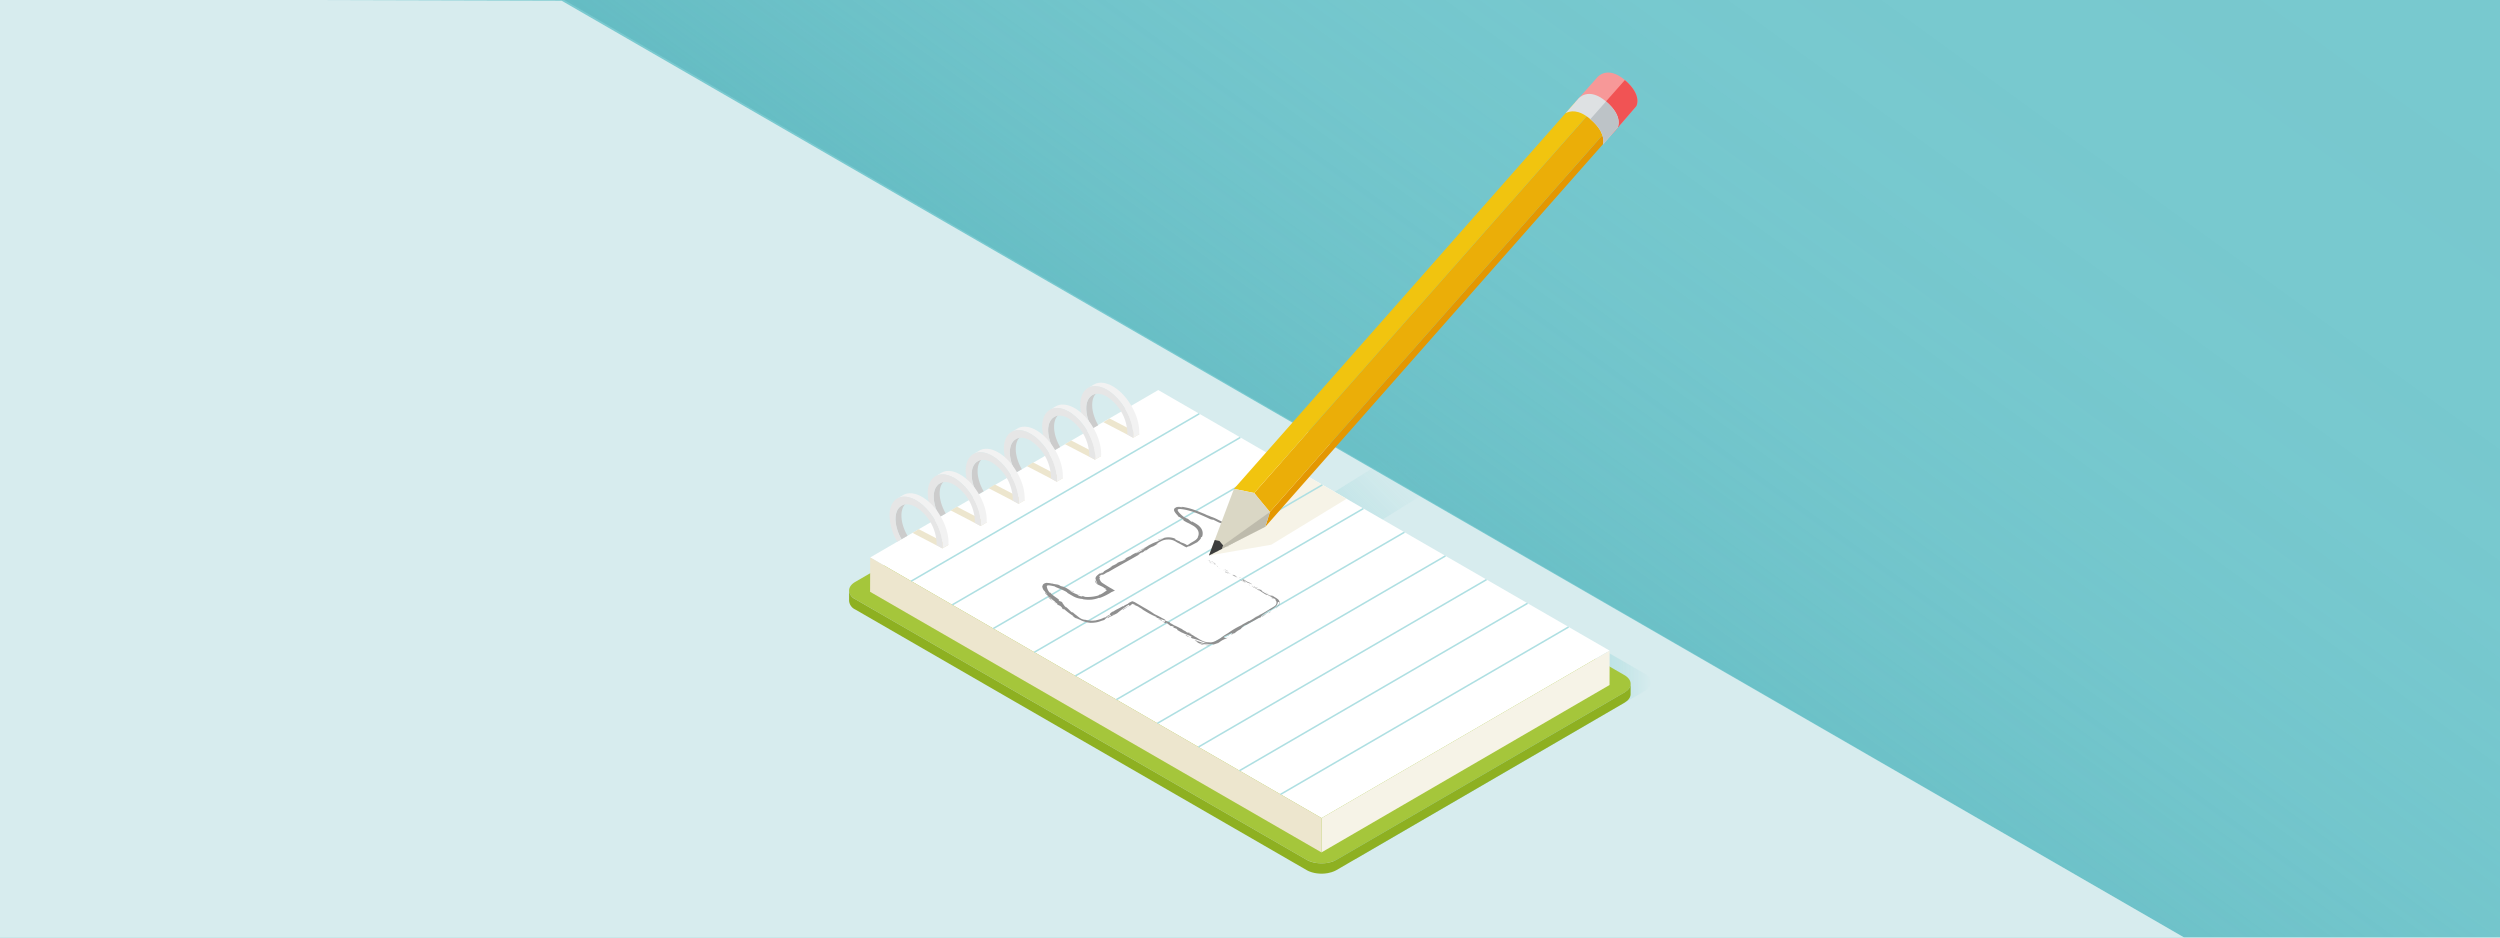 <svg id="graphics" xmlns="http://www.w3.org/2000/svg" xmlns:xlink="http://www.w3.org/1999/xlink" viewBox="0 0 800 300"><defs><style>.cls-1{fill:#78c9cf;}.cls-2{opacity:0.3;}.cls-3{fill:url(#linear-gradient);}.cls-4{fill:#d7ecee;}.cls-5{fill:url(#linear-gradient-2);}.cls-6{isolation:isolate;}.cls-7{fill:url(#linear-gradient-3);}.cls-8{fill:#a5c63b;}.cls-9{fill:#8eb021;}.cls-10{fill:#fff;}.cls-11{fill:#f6f3e7;}.cls-12{fill:#ede6ce;}.cls-13{fill:#ccc;}.cls-14{fill:#f2f2f2;}.cls-15{fill:#e6e6e6;}.cls-16{fill:none;stroke:#aedfe2;stroke-miterlimit:10;stroke-width:0.5px;}.cls-17{fill:#8f8f8f;}.cls-18{fill:#535353;}.cls-19{fill:#f79898;}.cls-20{fill:#f15354;}.cls-21{fill:#e49701;}.cls-22{fill:#ebae08;}.cls-23{fill:#f1c40f;}.cls-24{fill:#dee1e3;}.cls-25{fill:#bdc3c7;}.cls-26{fill:#dad7c5;}.cls-27{fill:#3d3d3d;}.cls-28{fill:#a3a194;opacity:0.5;}</style><linearGradient id="linear-gradient" x1="454.309" y1="198.988" x2="668.367" y2="-95.637" gradientUnits="userSpaceOnUse"><stop offset="0" stop-color="#389ea8"/><stop offset="0.063" stop-color="#389ea8" stop-opacity="0.796"/><stop offset="0.142" stop-color="#389ea8" stop-opacity="0.585"/><stop offset="0.229" stop-color="#389ea8" stop-opacity="0.403"/><stop offset="0.323" stop-color="#389ea8" stop-opacity="0.255"/><stop offset="0.429" stop-color="#389ea8" stop-opacity="0.141"/><stop offset="0.551" stop-color="#389ea8" stop-opacity="0.06"/><stop offset="0.706" stop-color="#389ea8" stop-opacity="0.014"/><stop offset="1" stop-color="#389ea8" stop-opacity="0"/></linearGradient><linearGradient id="linear-gradient-2" x1="420.721" y1="175.98" x2="456.993" y2="139.708" gradientUnits="userSpaceOnUse"><stop offset="0" stop-color="#78c9cf" stop-opacity="0.5"/><stop offset="0.049" stop-color="#78c9cf" stop-opacity="0.449"/><stop offset="0.227" stop-color="#78c9cf" stop-opacity="0.288"/><stop offset="0.409" stop-color="#78c9cf" stop-opacity="0.161"/><stop offset="0.596" stop-color="#78c9cf" stop-opacity="0.071"/><stop offset="0.789" stop-color="#78c9cf" stop-opacity="0.018"/><stop offset="1" stop-color="#78c9cf" stop-opacity="0"/></linearGradient><linearGradient id="linear-gradient-3" x1="278.204" y1="203.432" x2="528.295" y2="203.432" gradientUnits="userSpaceOnUse"><stop offset="0.626" stop-color="#78c9cf" stop-opacity="0.5"/><stop offset="0.793" stop-color="#78c9cf" stop-opacity="0.491"/><stop offset="0.853" stop-color="#78c9cf" stop-opacity="0.458"/><stop offset="0.896" stop-color="#78c9cf" stop-opacity="0.401"/><stop offset="0.931" stop-color="#78c9cf" stop-opacity="0.319"/><stop offset="0.96" stop-color="#78c9cf" stop-opacity="0.213"/><stop offset="0.986" stop-color="#78c9cf" stop-opacity="0.085"/><stop offset="1" stop-color="#78c9cf" stop-opacity="0"/></linearGradient></defs><title>lecture</title><rect class="cls-1" width="800" height="300"/><g class="cls-2"><polygon class="cls-3" points="800 0 800 300 698.932 300 180.018 -0.296 800 0"/></g><polygon class="cls-4" points="698.932 300 179.714 0.23 0 -0.296 0 300 698.932 300"/><polygon class="cls-5" points="443.143 147.368 411.689 166.949 427.026 175.803 458.522 156.242 443.143 147.368"/><g class="cls-6"><path class="cls-7" d="M526.309,215.58c2.634,1.521,2.648,4.006.04,5.522l-92.184,53.572a10.548,10.548,0,0,1-9.542 0l-144.441-83.393c-2.626-1.516-2.64-4.001-.022-5.522l92.184-53.572a10.543,10.543,0,0,1,9.525,0Z"/><path class="cls-8" d="M519.819,216.04c2.634,1.521,2.648,4.006.04,5.522l-92.184,53.572a10.548,10.548,0,0,1-9.542 0l-144.441-83.393c-2.626-1.516-2.64-4.001-.022-5.522L365.853,132.647a10.543,10.543,0,0,1,9.525,0Z"/><path class="cls-9" d="M521.69,219.516c-.008.026-.013.051-.022.077a2.82,2.82,0,0,1-.318.625c-.025.038-.049.075-.076.113a3.784,3.784,0,0,1-.533.589,29.224,29.224,0,0,1-.883.642l-92.184,53.572a7.528,7.528,0,0,1-1.32.58c-.166.057-.337.107-.51.155-.222.062-.446.121-.677.168-.271.056-.545.106-.825.141-.066.008-.131.02-.198.028-.376.04-.756.06-1.137.063-.06.001-.121.001-.181.001-.375-.003-.75-.023-1.121-.062q-.085-.009-.17-.019a10.742,10.742,0,0,1-1.085-.185c-.064-.014-.127-.031-.19-.047a9.155,9.155,0,0,1-.933-.283c-.056-.02-.115-.036-.171-.058a7.34,7.34,0,0,1-1.024-.483l-144.441-83.393a3.361,3.361,0,0,1-1.977-2.776l-.009,3.297a3.361,3.361,0,0,0,1.977,2.776l144.441,83.393a7.27,7.27,0,0,0,.966.463c.019.007.04.012.058.02.056.021.115.037.171.058.193.07.385.141.587.198.113.032.23.056.345.085.064.016.126.032.19.047.057.013.111.029.168.041q.331.069.671.117c.081.012.165.018.247.028.057.007.113.013.171.019.081.008.161.02.242.027q.333.027.668.036c.07.002.14-.001.21-.001.061 0.0.121-0.0.181-.001.101-.001.203.002.304-.001q.378-.013.753-.05c.027-.003.053-.008.081-.011.067-.007.132-.019.199-.028.196-.024.392-.047.584-.081.083-.015.158-.043.24-.06.231-.047.454-.106.677-.168.119-.033.245-.052.361-.09.053-.017.096-.047.148-.065a7.512,7.512,0,0,0,1.32-.58l92.184-53.572q.041-.024.081-.048c.133-.08.227-.172.346-.256a5.216,5.216,0,0,0,.456-.338c.012-.011.029-.02.041-.031a3.857,3.857,0,0,0,.416-.448c.029-.037.048-.075.075-.112.027-.037.051-.074.075-.112.04-.06.086-.118.12-.179a2.741,2.741,0,0,0,.18-.385c.008-.021.011-.042.018-.062.009-.026.014-.051.022-.077a2.425,2.425,0,0,0,.069-.242,2.323,2.323,0,0,0,.045-.389l.001-.06.009-3.297A2.358,2.358,0,0,1,521.69,219.516Z"/></g><g class="cls-6"><polygon class="cls-10" points="515.085 208.209 422.901 261.78 278.46 178.387 370.644 124.816 515.085 208.209"/><polygon class="cls-11" points="515.085 208.209 515.054 219.2 422.87 272.772 422.901 261.78 515.085 208.209"/><polygon class="cls-12" points="422.901 261.78 422.87 272.772 278.429 189.379 278.46 178.387 422.901 261.78"/></g><polygon class="cls-12" points="293.997 169.338 303.583 174.319 301.586 175.5 292 170.519 293.997 169.338"/><polygon class="cls-12" points="306.227 162.156 315.813 167.137 313.815 168.318 304.229 163.337 306.227 162.156"/><polygon class="cls-12" points="318.383 155.059 327.969 160.039 325.971 161.22 316.385 156.239 318.383 155.059"/><polygon class="cls-12" points="330.603 147.981 340.189 152.962 338.191 154.142 328.605 149.162 330.603 147.981"/><polygon class="cls-12" points="342.78 140.952 352.366 145.933 350.369 147.114 340.783 142.133 342.78 140.952"/><polygon class="cls-12" points="355.063 133.913 364.649 138.894 362.652 140.075 353.066 135.094 355.063 133.913"/><path class="cls-13" d="M347.617,131.289q.01.159.025.318t.036.321q.021.164.047.329l.003.017.001.005q.025.154.054.31.032.171.069.342.038.172.08.344.043.174.092.349c.026.093.054.186.082.279l.006.021.014.047q.052.17.109.34.056.168.117.336.059.162.121.323.062.161.129.32c.034.083.07.166.106.248l.008.018.021.049q.071.16.145.319.082.175.168.348.099.199.204.396c.075.141.155.28.235.419.014.024.027.049.041.073l.009.015,1.902-1.104-.01-.016c-.014-.024-.027-.049-.041-.073a15.936,15.936,0,0,1-.773-1.529l-.009-.021a14.671,14.671,0,0,1-.596-1.614l-.006-.02a12.501,12.501,0,0,1-.376-1.623l-.001-.008a9.988,9.988,0,0,1-.129-1.595,7.386,7.386,0,0,1,.135-1.413l.008-.039a5.235,5.235,0,0,1,.374-1.161l.007-.016a3.858,3.858,0,0,1,.495-.763c.061-.076.118-.157.183-.227a3.233,3.233,0,0,1,.72-.593l-1.901,1.105a3.229,3.229,0,0,0-.72.593c-.066.07-.122.15-.183.227a3.539,3.539,0,0,0-.24.297,4.15,4.15,0,0,0-.248.45l-.007.016-.006.015c-.051.11-.1.224-.144.342q-.062.167-.115.345-.048.163-.087.335c-.01.045-.018.093-.028.139l-.008.04c-.009.048-.02.094-.029.143q-.027.153-.047.313-.019.155-.033.315-.012.152-.019.308-.007.155-.007.316l-0.0.019q-0.0.147.004.295Q347.607,131.13,347.617,131.289Z"/><path class="cls-14" d="M350.206,123.57a5.376,5.376,0,0,1,.646.012c.025.002.051.005.076.008a6.299,6.299,0,0,1,.705.108l.072.016a7.416,7.416,0,0,1,.745.208l.054.018q.397.136.805.322l.051.024c.277.128.557.272.841.436.287.166.57.347.85.54l.047.034q.391.273.771.581l.084.069q.367.301.723.631c.028.026.056.051.083.078q.36.339.705.705l.056.059q.368.393.717.813l.01.013q.355.428.689.881l.023.032c.196.267.385.541.569.819.12.182.234.369.349.555.093.151.189.3.279.453.043.073.082.147.124.221.148.262.293.526.429.793.014.028.029.056.044.085q.246.488.464.986l.02.048q.212.487.395.98l.025.067q.185.504.339,1.011l.017.057q.146.488.261.976l.022.093c.076.334.143.667.196.999l.003.018q.08.502.121.997l.006.081c.026.33.04.658.039.98-.001.242-.017.471-.033.699l1.908-1.109c.006-.086.012-.172.016-.261q.009-.201.01-.409l0-.024q.001-.19-.005-.382-.006-.204-.019-.409c-.004-.063-.01-.126-.015-.189l-.006-.081c-.004-.047-.007-.094-.011-.142q-.02-.207-.046-.415-.027-.212-.061-.426l-.003-.015-.003-.018q-.032-.197-.068-.395-.041-.221-.09-.442c-.012-.053-.025-.106-.037-.159l-.022-.095c-.015-.063-.029-.127-.044-.19q-.056-.225-.118-.45c-.031-.111-.064-.222-.097-.333l-.017-.059-.016-.056q-.067-.22-.141-.439-.072-.217-.151-.433c-.01-.027-.021-.055-.031-.082l-.026-.068c-.033-.088-.065-.177-.1-.265q-.08-.207-.166-.413c-.042-.101-.086-.201-.129-.301l-.021-.048-.024-.057q-.091-.206-.187-.411-.106-.225-.217-.449c-.012-.023-.024-.046-.036-.069-.014-.028-.029-.056-.044-.085-.061-.119-.121-.238-.184-.356-.079-.148-.164-.293-.246-.439-.041-.073-.081-.146-.123-.219-.017-.029-.033-.06-.05-.089-.073-.124-.154-.243-.229-.365-.115-.186-.228-.374-.349-.556-.02-.03-.037-.061-.057-.091q-.247-.369-.509-.725l-.025-.036-.003-.004q-.184-.25-.376-.493-.153-.194-.31-.383l-.01-.013-.007-.009q-.162-.194-.328-.383-.163-.186-.33-.366c-.017-.019-.035-.037-.053-.055-.019-.02-.038-.039-.056-.059-.079-.084-.158-.168-.238-.25q-.177-.18-.358-.354c-.036-.035-.074-.068-.11-.103-.027-.026-.054-.051-.082-.076-.06-.056-.12-.113-.181-.168q-.187-.168-.377-.329c-.055-.046-.11-.09-.166-.135l-.084-.068c-.043-.035-.085-.07-.128-.104q-.185-.146-.372-.284c-.09-.066-.181-.13-.272-.193l-.048-.034c-.016-.011-.032-.023-.048-.034q-.179-.122-.36-.238-.178-.113-.358-.219l-.083-.048q-.135-.078-.268-.15-.174-.094-.346-.179c-.076-.038-.151-.072-.226-.107l-.052-.025c-.021-.01-.042-.02-.064-.03q-.17-.076-.338-.143-.172-.069-.342-.128c-.021-.007-.041-.013-.062-.02l-.053-.017c-.075-.025-.15-.051-.224-.073q-.177-.053-.35-.097c-.058-.014-.115-.026-.172-.038l-.072-.016c-.034-.007-.069-.016-.103-.023q-.188-.037-.371-.061c-.078-.01-.154-.016-.23-.024-.025-.002-.051-.006-.076-.008-.024-.002-.048-.006-.071-.007q-.203-.014-.4-.013c-.06 0-.117.006-.176.008-.044.002-.087.003-.131.006-.044.003-.09.002-.134.006a4.654,4.654,0,0,0-.49.071l-.01.003c-.04.008-.077.023-.117.032a4.301,4.301,0,0,0-.467.129c-.013.005-.024.012-.037.017a4.096,4.096,0,0,0-.653.302l-1.901,1.105a4.098,4.098,0,0,1,.653-.302,4.293,4.293,0,0,1,.504-.146c.04-.009.077-.024.117-.032a4.728,4.728,0,0,1,.635-.08C350.118,123.573,350.162,123.572,350.206,123.57Z"/><path class="cls-15" d="M349.54,137.175a13.347,13.347,0,0,1-1.942-6.497c.012-4.165,2.974-5.853,6.599-3.76a14.478,14.478,0,0,1,6.556,11.355q-.001.388-.036.748l1.911,1.103c.018-.244.035-.489.036-.748.015-5.381-3.778-11.951-8.461-14.655-4.675-2.699-8.501-.529-8.516,4.853a17.22,17.22,0,0,0,2.503,8.384Z"/><path class="cls-13" d="M335.419,138.279q.01.159.025.318t.036.321q.021.164.047.329l.003.017.001.005q.025.154.054.31.032.171.069.342.038.172.08.344.043.174.092.349c.026.093.054.186.082.279l.006.021.014.047q.052.17.109.34.056.168.117.336.059.162.121.323.062.161.129.32c.034.083.07.166.106.248l.008.018.021.049q.071.16.145.319.082.175.168.348.099.199.204.396c.075.141.155.28.235.419.014.024.027.049.041.073l.009.015,1.903-1.104-.01-.016c-.014-.024-.027-.049-.041-.073a15.934,15.934,0,0,1-.773-1.529l-.009-.021a14.666,14.666,0,0,1-.596-1.614l-.006-.02a12.502,12.502,0,0,1-.376-1.623l-.001-.008a9.99,9.99,0,0,1-.129-1.595,7.387,7.387,0,0,1,.135-1.413l.008-.039a5.234,5.234,0,0,1,.374-1.161l.007-.016a3.858,3.858,0,0,1,.495-.763c.061-.076.118-.157.183-.227a3.233,3.233,0,0,1,.72-.593l-1.901,1.105a3.229,3.229,0,0,0-.72.593c-.066.07-.122.15-.183.227a3.537,3.537,0,0,0-.24.297,4.151,4.151,0,0,0-.248.45l-.007.016-.006.015c-.051.11-.1.224-.144.342q-.062.167-.115.345-.048.163-.087.335c-.01.045-.018.093-.028.139l-.008.04c-.009.048-.02.094-.029.143q-.027.153-.047.313-.019.155-.033.315-.012.152-.019.308-.007.155-.007.316l-0.0.019q-0.0.147.004.295Q335.408,138.12,335.419,138.279Z"/><path class="cls-14" d="M338.008,130.56a5.376,5.376,0,0,1,.646.012c.025.002.051.005.076.008a6.299,6.299,0,0,1,.705.108l.073.016a7.416,7.416,0,0,1,.745.208l.054.018q.397.136.805.322l.051.024c.277.128.557.272.841.436.287.166.57.347.85.54l.047.034q.391.273.771.581l.084.069q.367.301.723.631c.028.026.056.051.083.078q.36.339.705.705l.056.059q.368.393.717.813l.01.013q.355.428.689.881l.023.032c.196.267.385.541.569.819.12.182.234.369.349.555.093.151.189.3.279.453.043.073.082.147.124.221.148.262.293.526.429.793.014.028.029.056.044.085q.246.488.464.986l.02.048q.212.487.395.98l.025.067q.185.504.339,1.011l.017.057q.146.488.261.976l.022.093c.076.334.143.667.196.999l.003.018q.08.502.121.997l.006.081c.026.33.04.658.039.98-.001.242-.017.471-.033.699l1.908-1.109c.006-.086.012-.172.016-.261q.009-.201.01-.409l0-.024q.001-.19-.005-.382-.006-.204-.019-.409c-.004-.063-.01-.126-.015-.189l-.006-.081c-.004-.047-.007-.094-.011-.142q-.02-.207-.046-.415-.027-.212-.061-.426l-.003-.015-.003-.018q-.032-.197-.068-.395-.041-.221-.09-.442c-.012-.053-.025-.106-.037-.159l-.022-.095c-.015-.063-.029-.127-.044-.19q-.056-.225-.118-.45c-.031-.111-.064-.222-.097-.333l-.017-.059-.016-.056q-.067-.22-.141-.439-.072-.217-.151-.433c-.01-.027-.021-.055-.031-.082l-.026-.068c-.033-.088-.065-.177-.1-.265q-.08-.207-.166-.413c-.042-.101-.086-.201-.129-.301l-.021-.048-.024-.057q-.091-.206-.187-.411-.106-.225-.217-.449c-.012-.023-.024-.046-.036-.069-.014-.028-.029-.056-.044-.085-.061-.119-.121-.238-.184-.356-.079-.148-.164-.293-.246-.439-.041-.073-.081-.146-.123-.219-.017-.029-.033-.06-.05-.089-.073-.124-.154-.243-.229-.365-.115-.186-.228-.374-.349-.556-.02-.03-.037-.061-.057-.091q-.247-.369-.509-.725l-.025-.036-.003-.004q-.184-.25-.376-.493-.153-.194-.31-.383l-.01-.013-.007-.009q-.162-.194-.328-.383-.163-.186-.33-.366c-.017-.019-.035-.037-.053-.055-.019-.02-.038-.039-.056-.059-.079-.084-.158-.168-.238-.25q-.177-.18-.358-.354c-.036-.035-.074-.068-.11-.103-.027-.026-.054-.051-.082-.076-.06-.056-.12-.113-.181-.168q-.187-.168-.377-.329c-.055-.046-.11-.09-.166-.135l-.084-.068c-.043-.035-.085-.07-.128-.104q-.185-.146-.372-.284c-.09-.066-.181-.13-.272-.193l-.048-.034c-.016-.011-.032-.023-.048-.034q-.179-.122-.36-.238-.178-.113-.358-.219l-.083-.048q-.135-.078-.268-.15-.174-.094-.346-.179c-.076-.038-.151-.072-.226-.107l-.052-.025c-.021-.01-.042-.021-.064-.03q-.17-.076-.338-.143-.172-.069-.342-.128c-.021-.007-.041-.013-.062-.02l-.053-.017c-.075-.025-.15-.051-.224-.073q-.177-.053-.35-.097c-.058-.014-.115-.026-.172-.038l-.072-.016c-.034-.007-.069-.016-.103-.023q-.188-.037-.371-.061c-.078-.01-.154-.016-.23-.024-.025-.002-.051-.006-.076-.008-.024-.002-.048-.006-.071-.007q-.203-.014-.4-.013c-.06 0-.117.006-.176.008-.044.002-.087.003-.131.006-.044.003-.09.002-.134.006a4.654,4.654,0,0,0-.49.071l-.01.003c-.04.008-.077.023-.117.032a4.303,4.303,0,0,0-.467.129c-.013.005-.024.012-.037.017a4.095,4.095,0,0,0-.653.302l-1.901,1.105a4.099,4.099,0,0,1,.653-.302,4.294,4.294,0,0,1,.504-.146c.04-.009.077-.024.117-.032a4.727,4.727,0,0,1,.635-.08C337.92,130.563,337.964,130.562,338.008,130.56Z"/><path class="cls-15" d="M337.342,144.165a13.347,13.347,0,0,1-1.942-6.497c.012-4.165,2.974-5.853,6.599-3.76a14.478,14.478,0,0,1,6.556,11.355q-.001.388-.036.748l1.911,1.103c.018-.244.035-.489.036-.748.015-5.381-3.778-11.951-8.461-14.655-4.675-2.699-8.501-.529-8.516,4.853a17.22,17.22,0,0,0,2.503,8.384Z"/><path class="cls-13" d="M323.159,145.356q.01.159.025.318t.036.321q.021.164.047.329l.003.017.001.005q.025.154.054.31.032.171.069.342.038.172.08.344.043.174.092.349c.026.093.054.186.082.279l.006.021.014.047q.052.17.109.34.056.168.117.336.059.162.121.323.062.161.129.32c.034.083.07.166.106.248l.008.018.021.049q.071.16.145.319.082.175.168.348.099.199.204.396c.075.141.155.28.235.419.014.024.027.049.041.073l.009.015,1.903-1.104-.01-.016c-.014-.024-.027-.049-.041-.073a15.934,15.934,0,0,1-.773-1.529l-.009-.021a14.668,14.668,0,0,1-.596-1.614l-.006-.02a12.502,12.502,0,0,1-.376-1.623l-.001-.008a9.989,9.989,0,0,1-.129-1.595,7.387,7.387,0,0,1,.135-1.413l.008-.039a5.234,5.234,0,0,1,.374-1.161l.007-.016a3.857,3.857,0,0,1,.495-.763c.061-.076.118-.157.183-.227a3.233,3.233,0,0,1,.72-.593l-1.901,1.105a3.228,3.228,0,0,0-.72.593c-.066.07-.122.15-.183.227a3.537,3.537,0,0,0-.24.297,4.15,4.15,0,0,0-.248.45l-.007.016-.006.015c-.051.11-.1.224-.144.342q-.062.167-.115.345-.048.163-.087.335c-.01.045-.018.093-.028.139l-.008.04c-.009.048-.02.094-.029.143q-.027.153-.047.313-.019.155-.033.315-.012.152-.019.308-.007.155-.007.316l-0.0.019q-0.0.147.004.295Q323.149,145.198,323.159,145.356Z"/><path class="cls-14" d="M325.749,137.638a5.38,5.38,0,0,1,.646.012c.025.002.051.005.076.008a6.297,6.297,0,0,1,.705.108l.072.016a7.416,7.416,0,0,1,.745.208l.054.018q.397.136.805.322l.051.024c.277.128.557.272.841.436.287.166.57.347.85.54l.047.034q.391.273.771.581l.084.069q.367.301.723.631c.028.026.056.051.083.078q.36.339.705.705l.056.059q.368.393.717.813l.01.013q.355.428.689.881l.023.032c.196.267.385.541.569.819.12.182.234.369.349.555.093.151.189.3.279.453.043.073.082.147.124.221.148.262.293.526.429.793.014.028.029.056.044.085q.246.488.464.986l.02.048q.212.487.395.98l.025.067q.185.504.339,1.011l.017.057q.146.488.261.976l.022.093c.076.334.143.667.196.999l.003.018q.08.502.121.997l.006.081c.026.33.04.658.039.98-.001.242-.017.471-.033.699l1.908-1.109c.006-.086.012-.172.016-.261q.009-.201.01-.409l0-.024q.001-.19-.005-.382-.006-.204-.019-.409c-.004-.063-.01-.126-.015-.189l-.006-.081c-.004-.047-.007-.094-.011-.142q-.02-.207-.046-.415-.027-.212-.061-.426l-.003-.015-.003-.018q-.032-.197-.068-.395-.041-.221-.09-.442c-.012-.053-.025-.106-.037-.159l-.022-.095c-.015-.063-.029-.127-.044-.19q-.056-.225-.118-.45c-.031-.111-.064-.222-.097-.333l-.017-.059-.016-.056q-.067-.22-.141-.439-.072-.217-.151-.433c-.01-.027-.021-.055-.031-.082l-.026-.068c-.033-.088-.065-.177-.1-.265q-.08-.207-.166-.413c-.042-.101-.086-.201-.129-.301l-.021-.048-.024-.057q-.091-.206-.187-.411-.106-.225-.217-.449c-.012-.023-.024-.046-.036-.069-.014-.028-.029-.056-.044-.085-.061-.119-.121-.238-.184-.356-.079-.148-.164-.293-.246-.439-.041-.073-.081-.146-.123-.219-.017-.029-.033-.06-.05-.089-.073-.124-.154-.243-.229-.365-.115-.186-.228-.374-.349-.556-.02-.03-.037-.061-.057-.091q-.247-.369-.509-.725l-.025-.036-.003-.004q-.184-.25-.376-.493-.153-.194-.31-.383l-.01-.013-.007-.009q-.162-.194-.328-.383-.163-.186-.33-.366c-.017-.019-.035-.037-.053-.055-.019-.02-.038-.039-.056-.059-.079-.084-.158-.168-.238-.25q-.177-.18-.358-.354c-.036-.035-.074-.068-.11-.103-.027-.026-.054-.051-.082-.076-.06-.056-.12-.113-.181-.168q-.187-.168-.377-.329c-.055-.046-.11-.09-.166-.135l-.084-.068c-.043-.035-.085-.07-.128-.104q-.185-.146-.372-.284c-.09-.066-.181-.13-.272-.193l-.048-.034c-.016-.011-.032-.023-.048-.034q-.179-.122-.36-.238-.178-.113-.358-.219l-.083-.048q-.135-.078-.268-.15-.174-.094-.346-.179c-.076-.038-.151-.072-.226-.107l-.052-.025c-.021-.01-.042-.02-.064-.03q-.17-.076-.338-.143-.172-.069-.342-.128c-.021-.007-.041-.013-.062-.02l-.053-.017c-.075-.025-.15-.051-.224-.073q-.177-.053-.35-.097c-.058-.014-.115-.026-.172-.038l-.072-.016c-.034-.007-.069-.016-.103-.023q-.188-.037-.371-.061c-.078-.01-.154-.016-.23-.024-.025-.002-.051-.006-.076-.008-.024-.002-.048-.006-.071-.007q-.203-.014-.4-.013c-.06 0-.117.006-.176.008-.044.002-.087.003-.131.006-.044.003-.09.002-.134.006a4.657,4.657,0,0,0-.49.071l-.01.003c-.04.008-.077.023-.117.032a4.303,4.303,0,0,0-.467.129c-.013.005-.024.012-.037.017a4.096,4.096,0,0,0-.653.302L323.708,138.204a4.1,4.1,0,0,1,.653-.302,4.296,4.296,0,0,1,.504-.146c.04-.009.077-.024.117-.032a4.729,4.729,0,0,1,.635-.08C325.661,137.641,325.705,137.639,325.749,137.638Z"/><path class="cls-15" d="M325.082,151.242a13.347,13.347,0,0,1-1.942-6.497c.012-4.165,2.974-5.853,6.599-3.76a14.478,14.478,0,0,1,6.556,11.355q-.001.388-.036.748l1.911,1.103c.018-.244.035-.489.036-.748.015-5.381-3.778-11.951-8.461-14.655-4.675-2.699-8.501-.529-8.516,4.853a17.22,17.22,0,0,0,2.503,8.384Z"/><path class="cls-13" d="M310.946,152.434q.01.159.025.318t.036.321q.021.164.047.329l.003.017.001.005q.025.154.054.31.032.171.069.342.038.172.08.344.043.174.092.349c.026.093.054.186.082.279l.006.021.014.047q.052.17.109.34.056.168.117.336.059.162.121.323.062.161.129.32c.034.083.07.166.106.248l.008.018.021.049q.071.16.145.319.082.175.168.348.099.199.204.396c.075.141.155.28.235.419.014.024.027.049.041.073l.009.015,1.903-1.104-.01-.016c-.014-.024-.027-.049-.041-.073a15.939,15.939,0,0,1-.773-1.529l-.009-.021a14.666,14.666,0,0,1-.596-1.614l-.006-.02a12.502,12.502,0,0,1-.376-1.623l-.001-.008a9.99,9.99,0,0,1-.129-1.595,7.387,7.387,0,0,1,.135-1.413l.008-.039a5.234,5.234,0,0,1,.374-1.161l.007-.016a3.857,3.857,0,0,1,.495-.763c.061-.076.118-.157.183-.227a3.233,3.233,0,0,1,.72-.593l-1.901,1.105a3.229,3.229,0,0,0-.72.593c-.066.07-.122.15-.183.227a3.537,3.537,0,0,0-.24.297,4.15,4.15,0,0,0-.248.45l-.007.016-.006.015c-.051.11-.1.224-.144.342q-.062.167-.115.345-.048.163-.087.335c-.01.045-.018.093-.028.139l-.008.04c-.009.048-.02.094-.029.143q-.027.153-.047.313-.019.155-.033.315-.012.152-.019.308-.007.155-.007.316l-0.0.019q-0.0.147.004.295Q310.936,152.275,310.946,152.434Z"/><path class="cls-14" d="M313.536,144.715a5.378,5.378,0,0,1,.646.012c.025.002.051.005.076.008a6.301,6.301,0,0,1,.705.108l.073.016a7.416,7.416,0,0,1,.745.208l.054.018q.397.136.805.322l.051.024c.277.128.557.272.841.436.287.166.57.347.85.54l.047.034q.391.273.771.581l.084.069q.367.301.723.631c.028.026.056.051.083.078q.36.339.705.705l.056.059q.368.393.717.813l.01.013q.355.428.689.881l.023.032c.196.267.385.541.569.819.12.182.234.369.349.555.093.151.189.3.279.453.043.073.082.147.124.221.148.262.293.526.429.793.014.028.029.056.044.085q.246.488.464.986l.02.048q.212.487.395.98l.025.067q.185.504.339,1.011l.017.057q.146.488.261.976l.022.093c.076.334.143.667.196.999l.003.018q.08.502.121.997l.006.081c.026.33.04.658.039.98-.001.242-.017.471-.033.699l1.908-1.109c.006-.086.012-.172.016-.261q.009-.201.01-.409l0-.024q0-.19-.005-.382-.006-.204-.019-.409c-.004-.063-.01-.126-.015-.189l-.006-.081c-.004-.047-.007-.094-.011-.142q-.02-.207-.046-.415-.027-.212-.061-.426l-.003-.015-.003-.018q-.032-.197-.068-.395-.041-.221-.09-.442c-.012-.053-.025-.106-.037-.159l-.022-.095c-.015-.063-.029-.127-.044-.19q-.056-.225-.118-.45c-.031-.111-.064-.222-.097-.333l-.017-.059-.016-.056q-.067-.22-.141-.439-.072-.217-.151-.433c-.01-.027-.021-.055-.031-.082l-.026-.068c-.033-.088-.065-.177-.1-.265q-.08-.207-.166-.413c-.042-.101-.086-.201-.129-.301l-.021-.048-.024-.057q-.091-.206-.187-.411-.106-.225-.217-.449c-.012-.023-.024-.046-.036-.069-.014-.028-.029-.056-.044-.085-.061-.119-.121-.238-.184-.356-.079-.148-.164-.293-.246-.439-.041-.073-.081-.146-.123-.219-.017-.029-.033-.06-.05-.089-.073-.124-.154-.243-.229-.365-.115-.186-.228-.374-.349-.556-.02-.03-.037-.061-.057-.091q-.247-.369-.509-.725l-.025-.036-.003-.004q-.184-.25-.376-.493-.153-.194-.31-.383l-.01-.013-.007-.009q-.162-.194-.328-.383-.163-.186-.33-.366c-.017-.019-.035-.037-.053-.055-.019-.02-.038-.039-.056-.059-.079-.084-.158-.168-.238-.25q-.177-.18-.358-.354c-.036-.035-.074-.068-.11-.103-.027-.026-.054-.051-.082-.076-.06-.056-.12-.113-.181-.168q-.187-.168-.377-.329c-.055-.046-.11-.09-.166-.135l-.084-.068c-.043-.035-.085-.07-.128-.104q-.185-.146-.372-.284c-.09-.066-.181-.13-.272-.193l-.048-.034c-.016-.011-.032-.023-.048-.034q-.179-.122-.36-.238-.178-.113-.358-.219l-.083-.048q-.135-.078-.268-.15-.174-.094-.346-.179c-.076-.038-.151-.072-.226-.107l-.052-.025c-.021-.01-.042-.021-.064-.03q-.17-.076-.338-.143-.172-.069-.342-.128c-.021-.007-.041-.013-.062-.02l-.053-.017c-.075-.025-.15-.051-.224-.073q-.177-.053-.35-.097c-.058-.014-.115-.026-.172-.038l-.072-.016c-.034-.007-.069-.016-.103-.023q-.188-.037-.371-.061c-.078-.01-.154-.016-.23-.024-.025-.002-.051-.006-.076-.008-.024-.002-.048-.006-.071-.007q-.203-.014-.4-.013c-.06 0-.117.006-.176.008-.044.002-.087.003-.131.006-.044.003-.09.002-.134.006a4.654,4.654,0,0,0-.49.071l-.01.003c-.04.008-.077.023-.117.032a4.303,4.303,0,0,0-.467.129c-.013.005-.024.012-.037.017a4.095,4.095,0,0,0-.653.302l-1.901,1.105a4.099,4.099,0,0,1,.653-.302,4.296,4.296,0,0,1,.504-.146c.04-.009.077-.024.117-.032a4.731,4.731,0,0,1,.635-.08C313.448,144.719,313.492,144.717,313.536,144.715Z"/><path class="cls-15" d="M312.869,158.32a13.347,13.347,0,0,1-1.942-6.497c.012-4.165,2.974-5.853,6.599-3.76a14.478,14.478,0,0,1,6.556,11.355q-.001.388-.036.748l1.911,1.103c.018-.244.035-.489.036-.748.015-5.381-3.778-11.951-8.461-14.655-4.675-2.699-8.501-.529-8.516,4.853a17.22,17.22,0,0,0,2.503,8.384Z"/><path class="cls-13" d="M298.809,159.532q.01.159.025.318t.036.321q.021.164.047.329l.003.017.001.005q.025.154.054.31.032.171.069.342.038.172.08.344.043.174.092.349c.026.093.054.186.082.279l.006.021.014.047q.052.17.109.34.056.168.117.336.059.162.121.323.062.161.129.32c.034.083.07.166.106.248l.008.018.021.049q.071.16.145.319.082.175.168.348.099.199.204.396c.075.141.155.28.235.419.014.024.027.049.041.073l.009.015,1.903-1.104-.01-.016c-.014-.024-.027-.049-.041-.073a15.934,15.934,0,0,1-.773-1.529l-.009-.021a14.669,14.669,0,0,1-.596-1.614l-.006-.02a12.502,12.502,0,0,1-.376-1.623l-.001-.008a9.989,9.989,0,0,1-.129-1.595,7.387,7.387,0,0,1,.135-1.413l.008-.039a5.235,5.235,0,0,1,.374-1.161l.007-.016a3.858,3.858,0,0,1,.495-.763c.061-.076.118-.157.183-.227a3.233,3.233,0,0,1,.72-.593l-1.901,1.105a3.229,3.229,0,0,0-.72.593c-.066.07-.122.15-.183.227a3.537,3.537,0,0,0-.24.297,4.151,4.151,0,0,0-.248.45l-.007.016-.006.015c-.051.11-.1.224-.144.342q-.062.167-.115.345-.048.163-.087.335c-.01.045-.018.093-.028.139l-.008.04c-.009.048-.02.094-.029.143q-.027.153-.047.313-.019.155-.033.315-.012.152-.019.308-.007.155-.007.316l-0.0.019q-0.0.147.004.295Q298.799,159.373,298.809,159.532Z"/><path class="cls-14" d="M301.399,151.813a5.378,5.378,0,0,1,.646.012c.025.002.051.005.076.008a6.299,6.299,0,0,1,.705.108l.072.016a7.418,7.418,0,0,1,.745.208l.054.018q.397.136.805.322l.051.024c.277.128.557.272.841.436.287.166.57.347.85.54l.047.034q.391.273.771.581l.084.069q.367.301.723.631c.028.026.056.051.083.078q.36.339.705.705l.056.059q.368.393.717.813l.01.013q.355.428.689.881l.023.032c.196.267.385.541.569.819.12.182.234.369.349.555.093.151.189.3.279.453.043.073.082.147.124.221.148.262.293.526.429.793.014.028.029.056.044.085q.246.488.464.986l.02.048q.212.487.395.98l.025.067q.185.504.339,1.011l.017.057q.146.488.261.976l.022.093c.076.334.143.667.196.999l.003.018q.08.502.121.997l.006.081c.026.33.04.658.039.98-.001.242-.017.471-.033.699l1.908-1.109c.006-.086.012-.172.016-.261q.009-.201.01-.409l0-.024q0-.19-.005-.382-.006-.204-.019-.409c-.004-.063-.01-.126-.015-.189l-.006-.081c-.004-.047-.007-.094-.011-.142q-.02-.207-.046-.415-.027-.212-.061-.426l-.003-.015-.003-.018q-.032-.197-.068-.395-.041-.221-.09-.442c-.012-.053-.025-.106-.037-.159l-.022-.095c-.015-.063-.029-.127-.044-.19q-.056-.225-.118-.45c-.031-.111-.064-.222-.097-.333l-.017-.059-.016-.056q-.067-.22-.141-.439-.072-.217-.151-.433c-.01-.027-.021-.055-.031-.082l-.026-.068c-.033-.088-.065-.177-.1-.265q-.08-.207-.166-.413c-.042-.101-.086-.201-.129-.301l-.021-.048-.024-.057q-.091-.206-.187-.411-.106-.225-.217-.449c-.012-.023-.024-.046-.036-.069-.014-.028-.029-.056-.044-.085-.061-.119-.121-.238-.184-.356-.079-.148-.164-.293-.246-.439-.041-.073-.081-.146-.123-.219-.017-.029-.033-.06-.05-.089-.073-.124-.154-.243-.229-.365-.115-.186-.228-.374-.349-.556-.02-.03-.037-.061-.057-.091q-.247-.369-.509-.725l-.025-.036-.003-.004q-.184-.25-.376-.493-.153-.194-.31-.383l-.01-.013-.007-.009q-.162-.194-.328-.383-.163-.186-.33-.366c-.017-.019-.035-.037-.053-.055-.019-.02-.038-.039-.056-.059-.079-.084-.158-.168-.238-.25q-.177-.18-.358-.354c-.036-.035-.074-.068-.11-.103-.027-.026-.054-.051-.082-.076-.06-.056-.12-.113-.181-.168q-.187-.168-.377-.329c-.055-.046-.11-.09-.166-.135l-.084-.068c-.043-.035-.085-.07-.128-.104q-.185-.146-.372-.284c-.09-.066-.181-.13-.272-.193l-.048-.034c-.016-.011-.032-.023-.048-.034q-.179-.122-.36-.238-.178-.113-.358-.219l-.083-.048q-.135-.078-.268-.15-.174-.094-.346-.179c-.076-.038-.151-.072-.226-.107L306.403,151.4c-.021-.01-.042-.02-.064-.03q-.17-.076-.338-.143-.172-.069-.342-.128c-.021-.007-.041-.013-.062-.02l-.053-.017c-.075-.025-.15-.051-.224-.073q-.177-.053-.35-.097c-.058-.014-.115-.026-.172-.038l-.072-.016c-.034-.007-.069-.016-.103-.023q-.188-.037-.371-.061c-.078-.01-.154-.016-.23-.024-.025-.002-.051-.006-.076-.008-.024-.002-.048-.006-.071-.007q-.203-.014-.4-.013c-.06 0-.117.006-.176.008-.044.002-.087.003-.131.006-.044.003-.09.002-.134.006a4.654,4.654,0,0,0-.49.071l-.01.003c-.04.008-.077.023-.117.032a4.301,4.301,0,0,0-.467.129c-.013.005-.024.012-.037.017a4.095,4.095,0,0,0-.653.302l-1.901,1.105a4.1,4.1,0,0,1,.653-.302,4.294,4.294,0,0,1,.504-.146c.04-.009.077-.024.117-.032a4.727,4.727,0,0,1,.635-.08C301.31,151.817,301.354,151.815,301.399,151.813Z"/><path class="cls-15" d="M300.732,165.418a13.347,13.347,0,0,1-1.942-6.497c.012-4.165,2.974-5.853,6.599-3.76a14.478,14.478,0,0,1,6.556,11.355q-.001.388-.036.748l1.911,1.103c.018-.244.035-.489.036-.748.015-5.381-3.777-11.951-8.461-14.655-4.675-2.699-8.501-.529-8.516,4.853a17.22,17.22,0,0,0,2.503,8.384Z"/><path class="cls-13" d="M286.575,166.665q.01.159.025.318t.036.321q.021.164.047.329l.003.017.001.005q.025.154.054.31.032.171.069.342.038.172.08.344.043.174.092.349c.026.093.054.186.082.279l.006.021.014.047q.052.17.109.34.056.168.117.336.059.162.121.323.062.161.129.32c.034.083.07.166.106.248l.008.018.021.049q.071.16.145.319.082.175.168.348.099.199.204.396c.075.141.155.28.235.419.014.024.027.049.041.073l.009.015,1.902-1.104-.01-.016c-.014-.024-.027-.049-.041-.073a15.936,15.936,0,0,1-.773-1.529l-.009-.021a14.669,14.669,0,0,1-.596-1.614l-.006-.02a12.501,12.501,0,0,1-.376-1.623l-.001-.008a9.99,9.99,0,0,1-.129-1.595,7.386,7.386,0,0,1,.135-1.413l.008-.039a5.234,5.234,0,0,1,.374-1.161l.007-.016a3.858,3.858,0,0,1,.495-.763c.061-.076.118-.157.183-.227a3.233,3.233,0,0,1,.72-.593l-1.901,1.105a3.229,3.229,0,0,0-.72.593c-.066.07-.122.15-.183.227a3.539,3.539,0,0,0-.24.297,4.15,4.15,0,0,0-.248.45l-.007.016-.006.015c-.051.11-.1.224-.144.342q-.062.167-.115.345-.048.163-.087.335c-.01.045-.018.093-.028.139l-.008.04c-.009.048-.02.094-.029.143q-.027.153-.047.313-.019.155-.033.315-.012.152-.019.308-.007.155-.007.316l-0.0.019q-0.0.147.004.295Q286.564,166.506,286.575,166.665Z"/><path class="cls-14" d="M289.164,158.946a5.376,5.376,0,0,1,.646.012c.025.002.051.005.076.008a6.299,6.299,0,0,1,.705.108l.073.016a7.419,7.419,0,0,1,.745.208l.054.018q.397.136.805.322l.051.024c.277.128.557.272.841.436.287.166.57.347.85.54l.047.034q.391.273.771.581l.084.069q.367.301.723.631c.028.026.056.051.083.078q.36.339.705.705l.056.059q.368.393.717.813l.01.013q.355.428.689.881l.023.032c.196.267.385.541.569.819.12.182.234.369.349.555.093.151.189.3.279.453.043.073.082.147.124.221.148.262.293.526.429.793.014.028.029.056.044.085q.246.488.464.986l.02.048q.212.487.395.98l.025.067q.185.504.339,1.011l.017.057q.146.488.261.976l.022.093c.076.334.143.667.196.999l.003.018q.08.502.121.997l.006.081c.026.33.04.658.039.98-.001.242-.017.471-.033.699l1.908-1.109c.006-.086.012-.172.016-.261q.009-.201.01-.409l0-.024q.001-.19-.005-.382-.006-.204-.019-.409c-.004-.063-.01-.126-.015-.189l-.006-.081c-.004-.047-.007-.094-.011-.142q-.02-.207-.046-.415-.027-.212-.061-.426l-.003-.015-.003-.018q-.032-.197-.068-.395-.041-.221-.09-.442c-.012-.053-.025-.106-.037-.159l-.022-.095c-.015-.063-.029-.127-.044-.19q-.056-.225-.118-.45c-.031-.111-.064-.222-.097-.333l-.017-.059-.016-.056q-.067-.22-.141-.439-.072-.217-.151-.433c-.01-.027-.021-.055-.031-.082l-.026-.068c-.033-.088-.065-.177-.1-.265q-.08-.207-.166-.413c-.042-.101-.086-.201-.129-.301l-.021-.048-.024-.057q-.091-.206-.187-.411-.106-.225-.217-.449c-.012-.023-.024-.046-.036-.069-.014-.028-.029-.056-.044-.085-.061-.119-.121-.238-.184-.356-.079-.148-.164-.293-.246-.439-.041-.073-.081-.146-.123-.219-.017-.029-.033-.06-.05-.089-.073-.124-.154-.243-.229-.365-.115-.186-.228-.374-.349-.556-.02-.03-.037-.061-.057-.091q-.247-.369-.509-.725l-.025-.036-.003-.004q-.184-.25-.376-.493-.153-.194-.31-.383l-.01-.013-.007-.009q-.162-.194-.328-.383-.163-.186-.33-.366c-.017-.019-.035-.037-.053-.055-.019-.02-.038-.039-.056-.059-.079-.084-.158-.168-.238-.25q-.177-.18-.358-.354c-.036-.035-.074-.068-.11-.103-.027-.026-.054-.051-.082-.076-.06-.056-.12-.113-.181-.168q-.187-.168-.377-.329c-.055-.046-.11-.09-.166-.135l-.084-.068c-.043-.035-.085-.07-.128-.104q-.185-.146-.372-.284c-.09-.066-.181-.13-.272-.193l-.048-.034c-.016-.011-.032-.023-.048-.034q-.179-.122-.36-.238-.178-.113-.358-.219l-.083-.048q-.135-.078-.268-.15-.174-.094-.346-.179c-.076-.038-.151-.072-.226-.107l-.052-.025c-.021-.01-.042-.02-.064-.03q-.17-.076-.338-.143-.172-.069-.342-.128c-.021-.007-.041-.013-.062-.02l-.053-.017c-.075-.025-.15-.051-.224-.073q-.177-.053-.35-.097c-.058-.014-.115-.026-.172-.038l-.072-.016c-.034-.007-.069-.016-.103-.023q-.188-.037-.371-.061c-.078-.01-.154-.016-.23-.024-.025-.002-.051-.006-.076-.008-.024-.002-.048-.006-.071-.007q-.203-.014-.4-.013c-.06 0-.117.006-.176.008-.044.002-.087.003-.131.006-.044.003-.09.002-.134.006a4.654,4.654,0,0,0-.49.071l-.01.003c-.04.008-.077.023-.117.032a4.301,4.301,0,0,0-.467.129c-.013.005-.024.012-.037.017a4.095,4.095,0,0,0-.653.302l-1.901,1.105a4.098,4.098,0,0,1,.653-.302,4.293,4.293,0,0,1,.504-.146c.04-.009.077-.024.117-.032a4.727,4.727,0,0,1,.635-.08C289.076,158.949,289.12,158.948,289.164,158.946Z"/><path class="cls-15" d="M288.498,172.551a13.347,13.347,0,0,1-1.942-6.497c.012-4.165,2.974-5.853,6.599-3.76a14.478,14.478,0,0,1,6.556,11.355q-.001.388-.036.748l1.911,1.103c.018-.244.035-.489.036-.748.015-5.381-3.778-11.951-8.461-14.655-4.675-2.699-8.501-.529-8.516,4.853a17.22,17.22,0,0,0,2.503,8.384Z"/><polygon class="cls-11" points="400.812 159.756 400.811 159.757 393.832 168.762 386.853 177.767 389.174 177.365 391.496 176.963 399.151 175.636 406.806 174.309 406.806 174.309 406.806 174.309 430.908 159.609 415.572 150.754 400.812 159.756"/><line class="cls-16" x1="409.77" y1="254.199" x2="501.954" y2="200.627"/><line class="cls-16" x1="396.639" y1="246.618" x2="488.823" y2="193.046"/><line class="cls-16" x1="383.508" y1="239.037" x2="475.692" y2="185.465"/><line class="cls-16" x1="370.377" y1="231.455" x2="462.561" y2="177.884"/><line class="cls-16" x1="357.246" y1="223.874" x2="449.43" y2="170.303"/><line class="cls-16" x1="344.115" y1="216.293" x2="436.299" y2="162.722"/><line class="cls-16" x1="330.984" y1="208.712" x2="423.168" y2="155.14"/><line class="cls-16" x1="317.853" y1="201.131" x2="410.037" y2="147.559"/><line class="cls-16" x1="304.722" y1="193.55" x2="396.906" y2="139.978"/><line class="cls-16" x1="291.591" y1="185.968" x2="383.775" y2="132.397"/><path class="cls-17" d="M393.79,168.704l-.584-.099-.052-.179a.447.447,0,0,0,.048.031A4.665,4.665,0,0,0,393.79,168.704Z"/><path class="cls-17" d="M393.897,168.919c.036.021.107.148-.338-.031.06.005.034-.109.326.03C393.888,168.915,393.892,168.916,393.897,168.919Z"/><path class="cls-17" d="M396.169,171.989l.035.07a1.648,1.648,0,0,1-.177.472A1.588,1.588,0,0,0,396.169,171.989Z"/><path class="cls-17" d="M393.317,174.613l-.359.268-.522.253-.004-.001C392.378,175.103,393.141,174.745,393.317,174.613Z"/><path class="cls-17" d="M395.265,173.122c-.042.094-.076.194-.127.293l-.171.06a19.374,19.374,0,0,1-2.48,1.422c.376-.189.873-.487,1.377-.81A9.58,9.58,0,0,0,395.265,173.122Z"/><path class="cls-17" d="M390.287,175.738c.006.003-.029.03-.138.098a.357.357,0,0,1-.108.032c-.008-.005.05-.038.108-.072A.597.597,0,0,1,390.287,175.738Z"/><path class="cls-17" d="M390.149,175.836l.12-.05c-.362.22-.525.322-.589.363l.007-.005c.017-.017.03-.035.019-.042a.058.058,0,0,0-.037.002C389.901,175.97,390.047,175.896,390.149,175.836Z"/><path class="cls-17" d="M389.9,176.164c.028.016-.208.188-.767.522.214-.146.286-.206.273-.214a3.836,3.836,0,0,0-.556.249A5.066,5.066,0,0,1,389.9,176.164Z"/><path class="cls-18" d="M389.68,176.15c-.018.013-.036.024-.036.024Z"/><g class="cls-6"><polygon class="cls-18" points="388.072 177.173 388.072 177.176 388.069 177.177 388.072 177.173"/><path class="cls-17" d="M388.422,176.94c-.224.164-.326.264-.347.252-.003-.002-.004-.007-.004-.016Z"/><path class="cls-17" d="M388.524,176.751l-.581.408a1.405,1.405,0,0,1-.387.134c-.023-.013.086-.099.395-.298-.026.021-.035.032-.03.034C387.944,177.042,388.379,176.801,388.524,176.751Z"/></g><path class="cls-17" d="M387.772,177.377l-.299.204A.688.688,0,0,1,387.772,177.377Z"/><polygon class="cls-17" points="388.568 177.004 387.543 177.76 387.32 177.889 388.568 177.004"/><path class="cls-17" d="M388.069,177.177c-.117.184-.177.16-.296.2Z"/><path class="cls-17" d="M387.089,179.44c.714.51.02.178-.791-.232C387.182,179.631,386.62,179.248,387.089,179.44Z"/><path class="cls-17" d="M388.103,179.768c.164.104.121.089.017.04Z"/><path class="cls-17" d="M388.138,179.918a3.762,3.762,0,0,0,.491.232,1.856,1.856,0,0,1,.445.516,9.44,9.44,0,0,0-1.039-.78l-.12-.05c-.594-.403-.026-.134.206-.03-.017.03-.335-.134-.068.06C388.083,179.886,388.111,179.902,388.138,179.918Z"/><path class="cls-18" d="M387.541,180.271c.013.015.02.027.016.033Z"/><path class="cls-17" d="M388.027,180.336q.084.048.183.107l-.766-.373C387.436,180.031,387.552,180.063,388.027,180.336Z"/><path class="cls-17" d="M386.928,179.822l.516.248.097.201A6.789,6.789,0,0,0,386.928,179.822Z"/><path class="cls-17" d="M389.674,181.309l.009.005.172.218c-.37-.244-.422-.333-.457-.383Z"/><path class="cls-18" d="M389.735,181.346c.272.165.432.258.515.305C390.153,181.595,389.977,181.493,389.735,181.346Z"/><polygon class="cls-17" points="390.63 182.029 389.779 181.686 390.269 181.87 390.63 182.029"/><path class="cls-17" d="M394.125,184.037c-.249-.104-.482-.209-.714-.323C393.678,183.829,393.902,183.928,394.125,184.037Z"/><path class="cls-17" d="M392.555,182.487l.526.403-1.257-.666c.109.021.064-.069.453.156.069.04.152.09.252.152Z"/><path class="cls-17" d="M392.798,183.063c.422.244.852.502,1.274.765a12.057,12.057,0,0,0-1.145-.591C392.463,182.969,392.713,183.043,392.798,183.063Z"/><path class="cls-17" d="M392.555,182.887c.06.035.123.073.191.117.103.06.095.065.052.06-.276-.159-.542-.303-.792-.437A3.818,3.818,0,0,1,392.555,182.887Z"/><path class="cls-17" d="M392.077,182.904c.32.223.605.405.879.564.154.089.304.17.455.247-.422-.184-.903-.393-1.394-.666C392.37,183.202,391.707,182.77,392.077,182.904Z"/><path class="cls-18" d="M389.674,181.309l.009.005.053.032-.052-.032Z"/><path class="cls-18" d="M386.272,179.196l-.002-.002.027.013Z"/><polygon class="cls-18" points="386.264 179.191 386.238 179.166 386.271 179.195 386.264 179.191"/><polygon class="cls-17" points="389.518 181.03 389.389 181.005 389.113 180.836 389.518 181.03"/><path class="cls-18" d="M389.074,180.667c.035.034.045.05.021.04Z"/><path class="cls-17" d="M388.381,180.394l.732.442-.878-.427C388.468,180.513,388.364,180.414,388.381,180.394Z"/><path class="cls-17" d="M399.88,186.428c.215.154-.146-.005-.154.02l.929.467c.044.224-1.677-.711-1.384-.403a4.857,4.857,0,0,0-.718-.528c-.12-.069-.277-.156-.487-.267-.714-.313.612.532.819.711-.8-.393-.834-.373-.903-.363-.457-.462-.623-.915.177-.542a6.297,6.297,0,0,0,.668.44A3.522,3.522,0,0,0,399.88,186.428Z"/><path class="cls-17" d="M395.664,184.43c.336.323-.438-.075-.782-.154l-.112-.015c.155.07.508.273.112.015.344.194.613.347.834.474s.393.229.543.321l-1.515-.805-.009-.005h.034l-.026-.015-.008.015.009.005.026.025q-.336-.224-.698-.462c.241.139.499.278.809.437-.834-.54.42.104-.053-.168-.089-.051-.238-.135-.473-.264A8.25,8.25,0,0,1,395.664,184.43Z"/><polygon class="cls-17" points="398.696 186.508 397.845 186.194 398.119 186.224 398.696 186.508"/><path class="cls-17" d="M396.91,184.803c.439.283.087.129-.361-.129l.017-.05C396.686,184.674,396.79,184.753,396.91,184.803Z"/><path class="cls-17" d="M396.569,185.24l-.12-.05,1.498.875a2.512,2.512,0,0,1-.757-.308,11.381,11.381,0,0,0-.931-.686Z"/><polygon class="cls-17" points="397.981 186.065 398.024 186.11 397.947 186.065 397.981 186.065"/><path class="cls-17" d="M394.77,184.291c.181.124.345.239.508.353a.288.288,0,0,1-.069-.032A4.824,4.824,0,0,1,394.77,184.291Z"/><path class="cls-17" d="M391.516,182.412c.014.019.021.031.011.025a.501.501,0,0,1-.062-.055Z"/><path class="cls-17" d="M392.007,182.626c-.155-.07-.31-.129-.49-.214l-.086-.08C391.611,182.417,391.8,182.516,392.007,182.626Z"/><polygon class="cls-17" points="399.695 187.124 400.022 187.353 399.549 187.149 399.695 187.124"/><path class="cls-18" d="M335.258,186.502a3.491,3.491,0,0,1,.78.026A4.432,4.432,0,0,0,335.258,186.502Z"/><path class="cls-17" d="M333.842,188.737a.692.692,0,0,1,.098.087l-.103-.04C333.818,188.738,333.821,188.725,333.842,188.737Z"/><path class="cls-18" d="M380.679,203.8c-.129-.065-.25-.114-.353-.164A3.521,3.521,0,0,1,380.679,203.8Z"/><path class="cls-17" d="M380.326,203.636c-.31-.119.715.472.405.363-.136-.09-.237-.153-.313-.197a.58.58,0,0,0-.289-.111.953.953,0,0,1-.384-.162c-.077-.045-.171-.102-.287-.176C379.336,203.094,379.629,203.303,380.326,203.636Z"/><path class="cls-17" d="M380.693,202.452c.169.098.492.388.814.647-.138-.092-.293-.19-.481-.298-.116-.067-.244-.138-.389-.214l-.061-.154C380.59,202.406,380.632,202.416,380.693,202.452Z"/><path class="cls-17" d="M354.984,197.05c-.068.08-.153.169-.239.258l-.188.07C354.719,197.264,354.864,197.15,354.984,197.05Z"/><path class="cls-17" d="M354.628,197.835a7.936,7.936,0,0,1-.779.363C354.131,198.074,354.388,197.955,354.628,197.835Z"/><polygon class="cls-18" points="351.737 190.37 351.711 190.405 351.677 190.415 351.737 190.37"/><path class="cls-17" d="M403.84,196.374a4.518,4.518,0,0,1-1.181.606C402.976,196.806,403.352,196.607,403.84,196.374Z"/><path class="cls-17" d="M335.047,187.452l.018.139a.045.045,0,0,1-.027-.005C335.012,187.571,335.002,187.525,335.047,187.452Z"/><path class="cls-17" d="M402.659,196.98c-.393.229-.71.422-1.018.621l-.265.124A6.567,6.567,0,0,1,402.659,196.98Z"/><path class="cls-17" d="M388.793,166.681c-.378-.139-.585-.229-.714-.283C388.346,166.502,388.621,166.611,388.793,166.681Z"/><path class="cls-18" d="M405.979,190.802c-.03-.012-.114-.058-.148-.078S405.812,190.71,405.979,190.802Z"/><path class="cls-18" d="M398.758,200.011l.021-.008Z"/><path class="cls-18" d="M398.729,200.022l.007-.004.022-.008Z"/><path class="cls-18" d="M398.695,200.032l.026-.009.009-.001Z"/><path class="cls-17" d="M405.265,190.38c.086.05.172.109.284.174-.118-.061-.197-.103-.245-.13C405.227,190.378,405.228,190.37,405.265,190.38Z"/><path class="cls-17" d="M405.531,190.484c.207.139.327.219.396.268C405.781,190.658,405.643,190.568,405.531,190.484Z"/><path class="cls-17" d="M405.928,190.752c.164.104.336.204.525.313-.232-.124-.37-.204-.473-.263Z"/><path class="cls-17" d="M371.646,198.298l.097.403c-.131-.09-.252-.171-.385-.248a4.875,4.875,0,0,0-.889-.389Z"/><polygon class="cls-18" points="371.786 198.725 371.743 198.71 371.743 198.7 371.786 198.725"/><path class="cls-18" d="M408.012,194.578c-.028.013-.054.026-.08.037Z"/><path class="cls-18" d="M380.574,167.59c.019.012.035.022.047.03Z"/><path class="cls-18" d="M356.74,180.608l-.107.065C356.663,180.653,356.699,180.631,356.74,180.608Z"/><path class="cls-18" d="M353.122,188.229c-.032-.016-.066-.033-.101-.051Z"/><path class="cls-18" d="M374.759,200.424l.04.031A.499.499,0,0,1,374.759,200.424Z"/><path class="cls-17" d="M354.619,197.781c-.126.062-.187.082-.2.074-.009-.005.005-.023.037-.05Z"/><path class="cls-18" d="M402.579,188.893a1.083,1.083,0,0,1-.103-.054Z"/><path class="cls-17" d="M403.102,189.162c.04.023.083.047.131.074l-.654-.344c.095.042.036-.029.043-.049A4.748,4.748,0,0,0,403.102,189.162Z"/><polygon class="cls-17" points="402.101 187.81 402.54 188.093 402.162 187.984 402.101 187.81"/><path class="cls-17" d="M401.895,187.984c.197.114.321.202.303.248-.297-.142-.592-.285-.776-.391s-.257-.176-.111-.171l-.095-.055C401.468,187.752,401.713,187.879,401.895,187.984Z"/><path class="cls-17" d="M401.104,187.551c-.195-.1-.383-.183-.463-.229-.043-.025-.055-.039-.019-.039C400.777,187.372,400.941,187.467,401.104,187.551Z"/><path class="cls-17" d="M407.461,191.559c.263.152.151.124-.052.038a5.628,5.628,0,0,1-.604-.278c-.074-.043-.095-.067-.016-.05a.128.128,0,0,0,.036.033.215.215,0,0,0,.11.012.324.324,0,0,1,.181.053c.013.008.027.016.042.026C407.29,191.463,407.389,191.518,407.461,191.559Z"/><path class="cls-17" d="M405.227,189.684l.784.482c-.007.017-.107-.034-.256-.12-.202-.116-.495-.298-.777-.466C405.115,189.649,405.227,189.704,405.227,189.684Z"/><path class="cls-17" d="M404.977,189.579c-.224-.109-.534-.278-.671-.358A6.352,6.352,0,0,1,404.977,189.579Z"/><polygon class="cls-17" points="403.237 188.426 404.021 188.918 403.453 188.58 403.237 188.426"/><path class="cls-17" d="M406.725,195.682c.024.014-.387.282-.416.334a3.15,3.15,0,0,1-.488.268c-.023-.013.501-.371.53-.422A1.8,1.8,0,0,1,406.725,195.682Z"/><path class="cls-17" d="M405.944,195.698c.025.014-.214.173-.364.293a1.824,1.824,0,0,1-.525.266c-.005-.003-.004-.01.003-.022l.838-.527C405.924,195.698,405.939,195.695,405.944,195.698Z"/><path class="cls-17" d="M408.883,194.331a4.268,4.268,0,0,1-.359.298l-.129-.104A1.743,1.743,0,0,0,408.883,194.331Z"/><polygon class="cls-17" points="393.17 203.303 392.947 203.432 392.895 203.183 393.17 203.303"/><polygon class="cls-17" points="391.813 168.028 392.252 168.291 391.521 167.938 391.813 168.028"/><path class="cls-17" d="M337.359,192.661a1.77,1.77,0,0,1,.423.403l-.086-.01Z"/><polygon class="cls-17" points="336.879 186.568 337.008 186.722 336.638 186.518 336.879 186.568"/><path class="cls-18" d="M344.877,190.097c-.085-.038-.166-.078-.239-.12C344.724,190.019,344.804,190.059,344.877,190.097Z"/><path class="cls-17" d="M345.584,190.375c-.036.124-.252-.039-.707-.277C345.105,190.2,345.365,190.292,345.584,190.375Z"/><g class="cls-6"><path class="cls-17" d="M352.053,190.126l-.316.244a.035.035,0,0,0-.013-.012c-.011-.006-.024-.01-.03-.013a.098.098,0,0,1-.027-.008C351.642,190.323,351.684,190.285,352.053,190.126Z"/><path class="cls-17" d="M390.435,205.341c-.162.114-.316.234-.47.343a3.083,3.083,0,0,1-.727.353,4.215,4.215,0,0,0,.701-.427c-.069.01-.462.258-.941.427a9.363,9.363,0,0,1-1.182.338c-.021-.02.547-.264.446-.322a9.257,9.257,0,0,1-3.168-.021c-.799-.154-1.289-.348-1.314-.263a6.62,6.62,0,0,0,3.573.587,2.957,2.957,0,0,1-1.287.089,9.362,9.362,0,0,0-1.331-.134,5.533,5.533,0,0,1-1.122-.501c-.091-.053-.171-.102-.238-.145l-1.025-.621c.275.149,1.119.596.877.368-.111-.063-.202-.115-.276-.158a3.977,3.977,0,0,1-.706-.508c.602.249,1.454.591,2.339.885a5.106,5.106,0,0,0,2.232.119,5.623,5.623,0,0,1-1.322-.109l-.241-.149a11.99,11.99,0,0,1-1.135-.417c-.387-.144-.774-.278-1.118-.388-.696-.214-1.272-.358-1.53-.427-.784-.482-.209-.487.041-.403a9.052,9.052,0,0,0-1.746-.79,8.28,8.28,0,0,1-1.547-.69q-.117-.067-.242-.145l.543.383c-.09-.042-.219-.114-.368-.2s-.316-.185-.484-.282c-.172-.099-.34-.198-.476-.276-.204-.118-.335-.19-.299-.151-.219-.207-.332-.451-.058-.362l-1.587-.627c.232.104.334-.104.463-.08-.553-.32-1.169-.397-.95-.21a17.871,17.871,0,0,1-1.434-1.127c-.344-.179-.205.159.01.313-.366-.18-.651-.333-.883-.468-.282-.163-.487-.297-.666-.417,1.334.651.849-.104,1.252-.07l-3.319-1.133a1.759,1.759,0,0,0,.566,0,25.357,25.357,0,0,1-3.9-2.005c-.385-.222-.74-.431-1.031-.605l.232.124c.246.09-.219-.223-.73-.518-.255-.147-.522-.29-.717-.377a1.984,1.984,0,0,1,.465.229,2.964,2.964,0,0,0-.361-.245,4.855,4.855,0,0,0-.852-.366c-.172-.06-.456-.174-.542-.214a.972.972,0,0,1-.319-.224c.049.032.099.062.148.091.351.203.694.315.686.232-.163-.085-.37-.194-.594-.303l-.258-.139c-.474.212-.613.329-.535.374-.365.222-.788.492-.889.434l-1.689,1.131c.034-.108-.084-.069-.394.099a24.653,24.653,0,0,1,2.523-1.506c-.389-.082-.373-.14-.225-.278a37.242,37.242,0,0,0-3.82,2.788l-1.84.949-.488.164a1.998,1.998,0,0,1-.333.263.764.764,0,0,0-.368.184c-.115-.055.073-.272.289-.497l.574-.224c.154-.149.274-.279.228-.306-.031-.018-.134.01-.349.107-.06.045-.128.104-.214.164.113-.114.188-.202.16-.218l-1.35.849c.171-.08.445-.179.762-.303-.499.417-1.19.867-1.099.919.03.017.149-.01.392-.099a8.843,8.843,0,0,1-1.336.447,7.739,7.739,0,0,1-1.525.477,10.561,10.561,0,0,1-2.067.184,9.976,9.976,0,0,1-2.432-.562c-.705-.268-1.136-.567-1.35-.582-.931-.49-.577-.154-1.086-.448l-.755-.496c-.164-.194.594.353.051-.159a22.313,22.313,0,0,1-2.611-1.963,4.445,4.445,0,0,0-.42-.297c-.014.189.063.294-.025.243a3.242,3.242,0,0,1-.329-.254c-.035-.169-.028-.333-.657-.865-.299-.166-.411-.18-.662-.325-.11-.064-.248-.153-.44-.291l.206-.04c-.534-.427-1-.765-.871-.82a6.076,6.076,0,0,1-1.008-.77c-.075-.052-.135-.091-.184-.119-.554-.32.446.784.549.934-.656-.686-1.337-1.148-1.528-1.635.233.204.474.403.733.601a13.654,13.654,0,0,0-1.26-1.223,1.029,1.029,0,0,1-.459-.751,3.368,3.368,0,0,0,.78.785,5.507,5.507,0,0,0-.617-.731,5.8,5.8,0,0,0-.605-.716,3.725,3.725,0,0,1-.322-.701,2.257,2.257,0,0,1-.088-.418,1.204,1.204,0,0,1,.079-.474.369.369,0,0,0-.037.3c.033.02.022-.061.093-.234.092-.432.751-.805,1.557-.795a2.236,2.236,0,0,0-.277.036,7.374,7.374,0,0,1,1.265.128c1.048.209,1.417.283,1.804.328a3.395,3.395,0,0,1,1.281.413c-.189-.08-.232-.075-.439-.154.224.099.43.209.637.318a5.772,5.772,0,0,1,2.09.81,6.407,6.407,0,0,0,1.893.885c.664.532-.017.08-1.178-.422l.75.542c-.172-.089-.31-.169-.456-.254-.181-.104-.353-.204-.56-.313a9.494,9.494,0,0,0,.858.555,10.872,10.872,0,0,0,1.948.897c.165.268.358.345.758.477.919.205.924.163.789.086-.26-.144-.273-.18.146-.091a8.116,8.116,0,0,0,.782.273,12.195,12.195,0,0,0,3.988-.413,2.298,2.298,0,0,0,.411-.199,6.813,6.813,0,0,0,1.677-.934c.248-.164.479-.328.692-.472.243-.15-.453-.515-.959-.769a1.657,1.657,0,0,0,.939.272c-.516-.278-.8-.383-1.145-.572.241.099.482.199.258.02l-.912-.437c-.253-.121-.512-.232-.798-.397q-.081-.047-.165-.1a2.31,2.31,0,0,0,.474.343,4.131,4.131,0,0,1-.956-.691,1.487,1.487,0,0,1-.452-1.014l.233.293a1.037,1.037,0,0,0,.602.82c.057.033.113.062.166.09-.543-.462-.495-.547-.492-.552.034,0,.103.06.007-.194-.242-.551-.259-.887-.337-.932a1.38,1.38,0,0,1,.464-.947,6.245,6.245,0,0,1,1.025-.815l-.042.184.812-.522-.538.492c1.737-.9.076-.303,1.975-1.317.779-.373.829-.621,1.505-.855.098-.073.126-.105.113-.113a.848.848,0,0,0-.259.078,1.138,1.138,0,0,1-.246.085,3.007,3.007,0,0,1,.639-.413c.342-.129.993-.457,1.481-.711.096-.071.128-.105.114-.112a3.89,3.89,0,0,0-.847.396c2.231-1.348,1.809-.602,3.787-1.918-.216.1-.296.112-.323.096-.061-.103-.237-.03-1.03.431.769-.527,1.814-.855,2.558-1.436l-.427.417a7.215,7.215,0,0,0,.769-.527c.923-.636,2.14-1.004,2.514-1.521.055.141.87-.502,1.301-.676-.735.596-2.549,1.471-2.462,1.65.462-.209.735-.477,1.189-.671a6.981,6.981,0,0,0-.675.522,18.187,18.187,0,0,0,2.796-1.814l-1.411.87c-.061-.174.633-.398.888-.716.822-.368,1.248-.785,1.907-1.098-.119.069-.142.098-.213.144,1.52-.868,2.256-.952,2.866-1.307a8.26,8.26,0,0,1,1.198-.606c.301-.116.528-.19.494-.21a3.478,3.478,0,0,0-1.197.339,3.108,3.108,0,0,1-.77.341c-.021-.012.008-.062.102-.162a13.363,13.363,0,0,1,2.15-.691,5.754,5.754,0,0,1,3.624.447c-1.221-.398.525.363-.523.015.611.224.835.393,1.05.467.198.094.344.139.602.239l.19.219c.722.298.834.313,1.023.383.095.035.198.085.413.189.275.139.361.169.594.273-.155-.05-.094.025.026.124a.898.898,0,0,0,.574-.184c.18-.114.41-.278.564-.398.881-.522,1.24-.701,1.539-.924a2.695,2.695,0,0,0,.955-1.054l-.145.104a2.321,2.321,0,0,0-.161-2.649,4.469,4.469,0,0,0-1.38-1.153c-.637-.358-1.265-.711-1.859-1.044l.736.472c-.187-.109-.396-.22-.641-.347-.234-.126-.502-.271-.762-.42a5.998,5.998,0,0,1-.866-.579,2.361,2.361,0,0,0,.224.139c.08.046.161.088.228.127.141.007-.057-.207-.566-.58l-.301-.094-.13-.184a2.963,2.963,0,0,0-.274-.192c-.164.024-.25-.038-.406-.161-.044-.244-.863-.855-1.297-1.72a.903.903,0,0,1,.004-.8,1.312,1.312,0,0,1,.916-.472,4.159,4.159,0,0,1,1.072-.025,3.247,3.247,0,0,1,.576.104c.08-.079-.317-.132-.825-.149a6.391,6.391,0,0,0-1.153.112c-.011-.006.039-.034.166-.097a3.764,3.764,0,0,1,.746-.045,3.332,3.332,0,0,1,.481.02c.154.01.335.025.541.055l-.275-.119a18.531,18.531,0,0,1,4.193,1.024c1.066.368,2.03.795,3.363,1.327a7.582,7.582,0,0,0,1.806.696c.155.119-.541-.144-.223.04,1.908.497,3.158,1.516,4.335,1.799-.317.094,1.688,1.143.64.885l.697.263c-.343.01-2.142-.88-2.665-.934l-2.022-.999c.016.063-.332-.009-.147.097-.391-.153-.808-.316-.498-.137.048.028.113.064.199.109-1.213-.591-2.469-1.158-3.751-1.71a23.191,23.191,0,0,0-4.024-1.362,13.377,13.377,0,0,0-2.139-.363,2.223,2.223,0,0,0-.703.04.29.29,0,0,0-.238.338.728.728,0,0,0,.078.204,1.928,1.928,0,0,0,.173.288,6.481,6.481,0,0,0,.492.572,11.569,11.569,0,0,0,1.242,1.093,4.339,4.339,0,0,1,.575.318c.272.157.465.143.759.313l.957.8c.542.244.232-.015.309-.02.288.167.568.321.846.481s.553.327.833.518a4.392,4.392,0,0,1,1.268,1.248,2.957,2.957,0,0,1,.306,2.604c-.358.477-.138-.139-.555.472.119-.117.187-.157.211-.142.058.034-.121.368-.414.699-.332.387-.817.751-.777.774-.395.195-1.091.57-1.642.861-.145.075-.274.149-.402.214-.12.06-.299.144-.402.184-.146.059-.237.083-.272.063a1.952,1.952,0,0,0-.576.22c-.068.189-.154.099-.24.08l-.258-.109a1.898,1.898,0,0,1-.331-.16c-.055-.031-.108-.063-.16-.093-.276-.159-.534-.308-.792-.447-.465-.258-.921-.492-1.394-.716-.075-.05-.264-.172-.504-.311-.145-.084-.309-.173-.478-.256a4.712,4.712,0,0,0-1.942-.388,4.806,4.806,0,0,0-2.005.437,13.92,13.92,0,0,1-1.318.626,1.266,1.266,0,0,1,.342-.101c.038.022-.463.284-.854.568l.694-.244-1.403.805a1.705,1.705,0,0,1-.368.204c-.248.134-.026-.075-.659.253a7.364,7.364,0,0,0-1.376.959l-.462.308c-.092.028.079-.095.239-.219.169-.125.333-.253.306-.269a2.321,2.321,0,0,0-.631.288,3.73,3.73,0,0,1-1.214.855c.452-.263.582-.375.548-.395a.636.636,0,0,0-.283.082l-1.112.636.54-.104c-3.165,1.829-6.587,3.668-9.957,5.636a4.875,4.875,0,0,0-1.147.567,4.287,4.287,0,0,1-1.165.548c.354-.221.425-.281.406-.292a.668.668,0,0,0-.251.082,2.617,2.617,0,0,0-.949.611c.098-.077.143-.101.158-.092.029.017-.055.156-.071.251.103.05.205-.089.539-.333a1.359,1.359,0,0,0-.501.89c.225.268.202.85.995,1.377.491.313,1.033.656,1.559.989.276.169.551.328.818.492.318.174.792.447,1.196.651a1.591,1.591,0,0,0-.396-.159l.551.288.25.144-.864.393a1.668,1.668,0,0,1-.325.139,1.411,1.411,0,0,0-.231.164c-.496.308-.949.542-1.386.775a17.426,17.426,0,0,1-2.054.885l-.292-.02a8.979,8.979,0,0,1-2.314.567,10.977,10.977,0,0,1-2.875-.144c.142-.034.084-.05-.043-.075a6.886,6.886,0,0,1-2.922-.825c-.663-.373-1.257-.736-1.937-1.118.091-.048-.088-.193-.417-.383-.319-.184-.779-.411-1.271-.631-.833-.373-1.779-.702-2.195-.942a.75.75,0,0,1-.18-.132c-.266-.035-.842-.189-1.435-.273a2.795,2.795,0,0,0-.652-.04.462.462,0,0,0-.343.129.318.318,0,0,0-.05.328,3.536,3.536,0,0,0,.149.572,3.871,3.871,0,0,0,.624,1.143,1.43,1.43,0,0,0,.232.194c.122.07.078-.067.034-.199.391.84,2.293,1.909,2.57,2.207.638.527.087.258.166.442a3.229,3.229,0,0,0,.331.229c.158.091.218.084.263.065a1.731,1.731,0,0,1,.767.532c-.117-.074-.289-.198-.363-.241.442.425.85,1.335,1.436,1.693l-.25-.293c.862.582,1.569,1.532,2.019,1.792a.418.418,0,0,0,.206.067l.051-.119a8.349,8.349,0,0,0,1.052.915c.207.119.345.288,1.129.87a3.781,3.781,0,0,0,1.832.711l-.318-.124a9.807,9.807,0,0,0,1.315.293,9.169,9.169,0,0,0,1.416.094c.163-.015.815-.085,1.003-.085.017-.06.771-.179,1.508-.427a9.764,9.764,0,0,0,1.66-.765c-.366.222-.472.303-.449.316a2.063,2.063,0,0,0,.399-.117,4.333,4.333,0,0,1,1.462-.9c-.104-.169-.165-.363,1.152-1.148-.144.117-.385.277-.36.292a1.988,1.988,0,0,0,.583-.341c.71-.462,1.532-.751,2.78-1.546-.121.094-.154.134-.137.144a2.548,2.548,0,0,0,.395-.104c-.106-.165,1.47-.753,1.363-.815a1.349,1.349,0,0,1,.518-.348c.128-.085.265-.134.385-.204a1.27,1.27,0,0,1,.377-.149c.094-.055.249.045.369.085l.396.149c.258.149.517.298.766.452.758.437,1.515.885,2.23,1.307a36.07,36.07,0,0,1,3.091,1.894,1.146,1.146,0,0,0,.237.166c.337.195.906.441,1.252.634,1.274.646.878.547,2.53,1.302-.722-.288-.516-.109.01.293l1.213.472.053.199a7.233,7.233,0,0,1,.648.336c.235.136.466.282.695.429.574.147,2.127,1.062,2.468,1.158a1.341,1.341,0,0,0,.448.356c.098.056.201.112.301.166.108.055.212.11.306.164a1.002,1.002,0,0,1,.357.288c.181.065.396.169.628.273-.107-.144-.12-.24.089-.12.043.025.096.059.16.105l.164.224c.439.224.878.457,1.162.621a4.428,4.428,0,0,1-.362-.278c.147.114.302.224.439.323l.155.089a1.367,1.367,0,0,0,.324.227c.129.075.278.152.459.235a9.245,9.245,0,0,0,.834.534q.132.076.269.152a10.852,10.852,0,0,0,1.23.601,6.101,6.101,0,0,0,2.61.239c-.266.045-.635.06-.737.099a4.47,4.47,0,0,0,2.005-.537,15.884,15.884,0,0,0,1.574-.915,15.806,15.806,0,0,1,2.282-1.536,25.875,25.875,0,0,1,4.336-2.55c.188-.219,1.617-.9,2.241-1.302l.257-.04c.881-.482,1.368-.805,1.856-1.118a55.291,55.291,0,0,0,4.85-2.798c.496-.288,1.078-.636,1.445-.89a2.058,2.058,0,0,0,.375-.418,1.325,1.325,0,0,0,.097-1.103,1.561,1.561,0,0,0-.518-.517c.097.066.171.113.227.146.39.225-.09-.267-.083-.35l-.714-.313a12.489,12.489,0,0,0-2.169-1.183,1.767,1.767,0,0,0,.328.268l-.215-.065c-.156-.096-.27-.164-.351-.212a17.529,17.529,0,0,1-1.922-1.279c.186.206-.296-.072-.8-.363-.551-.318-1.128-.651-.938-.432a2.368,2.368,0,0,0-.457-.353.791.791,0,0,1-.276-.239c.105.067.213.131.323.195.817.472,1.746.86,2.474,1.202l-.646-.482a2.372,2.372,0,0,1,.592.26c.187.108.378.235.562.362.345.235.545.376.722.478.057.033.111.062.164.085a3.413,3.413,0,0,1-.303-.158,3.039,3.039,0,0,1-.581-.403l.05.19c.198.128.394.248.588.359.776.448,1.512.778,2.166,1.092-.655-.437.946.437.532.08l-.568-.308c-.207-.179.378.109.731.263.396.278.956.562,1.455.929a1.615,1.615,0,0,1,.72,1.317,1.576,1.576,0,0,1-.68,1.143,3.946,3.946,0,0,1-.809.47,2.313,2.313,0,0,0,1.005-.813,2.431,2.431,0,0,1-.692.502c.564-.368,1.171-.751,1.03-1.556-.292-.099-.421-.174-.471.164a2.444,2.444,0,0,1-.594,1.163,9.02,9.02,0,0,1-1.855,1.258c-.088-.06-.242-.009-.83.363-1.419.934-2.324,1.7-2.118,1.819a9.617,9.617,0,0,1,2.078-1.248,12.085,12.085,0,0,0-1.607,1.153c-.128.045-.188.058-.202.05-.03-.017.14-.127.313-.234a1.756,1.756,0,0,0,.323-.226,1.14,1.14,0,0,0-.289.106,5.347,5.347,0,0,0-.761.542c-.01-.092-.537.174-.685.219-1.452.844-2.358,1.281-3.92,2.178l-.333.054c-.639.416-1.371,1.075-1.248,1.146-.802.514-.922.495-1.632.967.396-.181.539-.246.544-.243.012.007-.799.416-.774.536-.753.457-.351.104-.745.293-.111.085-.367.293-.35.333-.208-.005-.116-.123-.027-.244.097-.116.19-.24.136-.271-.027-.015-.09-.009-.206.032-.479.179-2.302,1.049-2.439,1.108-.091.115-.041.227.097.307a1.529,1.529,0,0,0,1.089.041c.035.089-.839.368-1.181.557A5.568,5.568,0,0,0,390.435,205.341ZM335.737,191.031c.052.159.543.472.776.626a2.894,2.894,0,0,0-.579-.533,1.423,1.423,0,0,0-.197-.093m20.882,5.408a8.45,8.45,0,0,0-.796.432,3.317,3.317,0,0,0,.796-.432m52.041-3.594c-.018.133-.037.228-.037.228.001-.003.012-.061.045-.213l-.009-.015m-39.638-18.099a1.974,1.974,0,0,0-.33.205l.24-.109c.048-.047.098-.092.091-.096m6.642,25.376a.555.555,0,0,1,.119.019c-.211-.121-.11-.044-.119-.019"/></g><path class="cls-17" d="M364.865,176.284a1.69,1.69,0,0,1-.164.129l-.086.04C364.756,176.353,364.862,176.281,364.865,176.284Z"/><path class="cls-17" d="M394.703,202.88c-.338.196-.469.245-.502.226l-.003-.003A3.674,3.674,0,0,0,394.703,202.88Z"/><path class="cls-19" d="M515.33,43.532c2.204-2.448,8.309-9.591,8.309-9.591s1.982-3.497-3.676-8.322-8.814-.893-8.814-.893l-7.178,8.101Z"/><path class="cls-20" d="M508.905,38.127l6.426,5.405c2.204-2.448,8.309-9.591,8.309-9.591s1.982-3.497-3.676-8.322"/><g class="cls-6"><polygon class="cls-21" points="404.893 168.568 513.999 44.959 515.461 40.222 406.355 163.831 404.893 168.568"/><polygon class="cls-22" points="406.355 163.831 515.461 40.222 510.438 34.154 401.332 157.763 406.355 163.831"/><polygon class="cls-23" points="401.332 157.763 510.438 34.154 503.972 32.828 394.866 156.436 401.332 157.763"/></g><path class="cls-24" d="M508.905,38.127c-3.803-3.243-6.513-2.685-7.961-1.883l4.125-4.673s3.174-3.954,8.864.898,3.697,8.369,3.697,8.369-2.232,2.577-4.694,5.405C513.259,45.053,513.453,42.006,508.905,38.127Z"/><path class="cls-25" d="M513.932,32.469c5.69,4.852,3.697,8.369,3.697,8.369s-2.232,2.577-4.694,5.405c.324-1.191.519-4.237-4.03-8.116"/><polygon class="cls-26" points="394.866 156.436 401.332 157.763 406.355 163.831 404.893 168.568 386.853 177.767 394.866 156.436"/><polygon class="cls-27" points="388.718 172.804 390.222 173.113 391.391 174.524 391.051 175.627 386.853 177.767 388.718 172.804"/><polygon class="cls-28" points="404.893 168.568 406.355 163.831 391.391 174.524 391.051 175.627 404.893 168.568"/></svg>